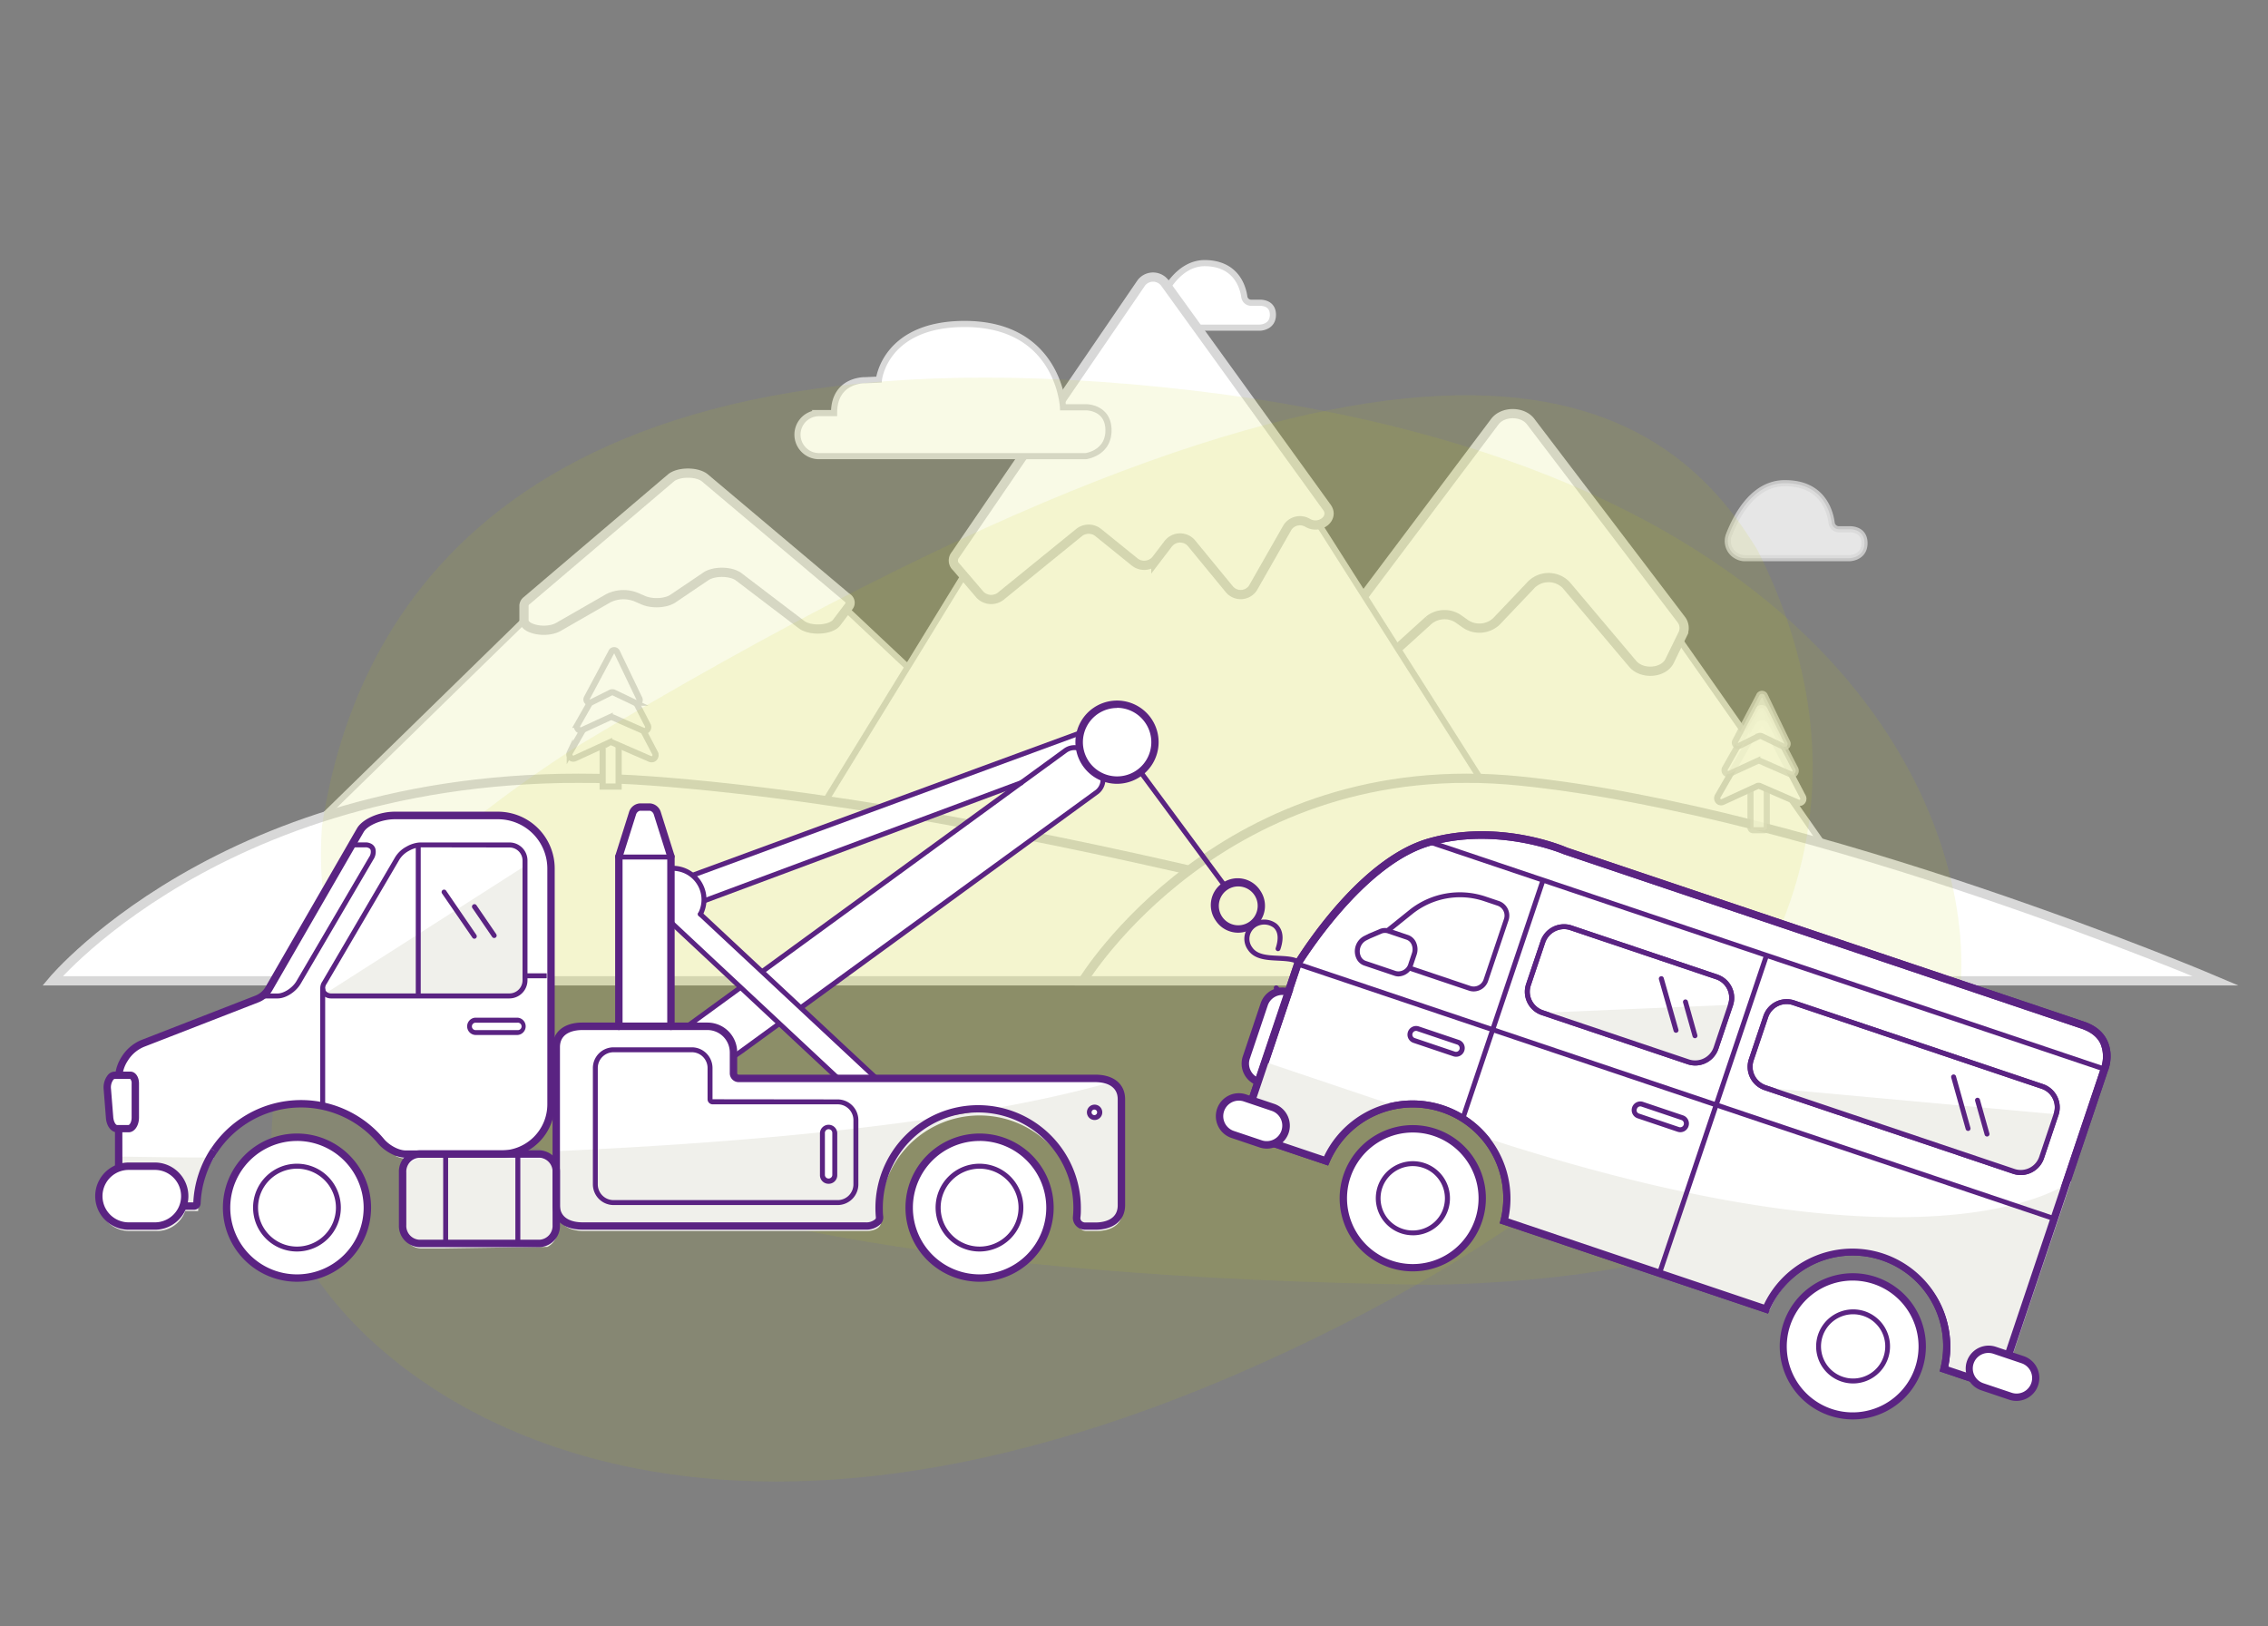 <svg id="Layer_1" data-name="Layer 1" xmlns="http://www.w3.org/2000/svg" viewBox="0 0 738 529"><rect x="0" y="0" width="738" height="529" fill="#808080" stroke="none"/><defs><style>.cls-1{fill:none;}.cls-1,.cls-2,.cls-3,.cls-4{stroke:#d8d8d8;stroke-miterlimit:10;}.cls-1,.cls-2,.cls-4{stroke-width:2px;}.cls-2,.cls-3,.cls-4,.cls-8{fill:#fff;}.cls-3{stroke-width:3px;}.cls-4{opacity:0.8;isolation:isolate;}.cls-5{opacity:0.1;}.cls-6{fill:#becd00;fill-rule:evenodd;}.cls-7{fill:#5a2382;}.cls-9{fill:#f0f0eb;}</style></defs><line class="cls-1" x1="307" y1="237" x2="382.1" y2="237"/><path class="cls-2" d="M326.5,237h36.1a7.38,7.38,0,0,1-7.4,7.4H333.8A7.43,7.43,0,0,1,326.5,237Z"/><path class="cls-2" d="M431.4,250.8V252H395.3v-1.2a4.42,4.42,0,0,1,4.3-4.4h27.5a4.35,4.35,0,0,1,4.3,4.4Z"/><path class="cls-2" d="M84.6,285.8l72.7-71,57.3-55.9c4.1-4.1,14.5-4.1,18.8-.1L362.6,280.2Z"/><path class="cls-3" d="M171.4,195.4a2.2,2.2,0,0,0-.9,1.6v4.8h0c0,3,7.4,4.4,11.3,2.1l16.2-9.3a11.12,11.12,0,0,1,9.1-.3l2.3,1c2.8,1.2,7.2,1,9.5-.5l10.8-7.3c2.7-1.8,8.1-1.7,10.6.1l20.5,15.6c2.9,2.2,9.5,1.8,11.4-.6l4-5.3a1.92,1.92,0,0,0-.3-2.7c-.1,0-.1-.1-.2-.1l-46.3-39c-2.5-2.1-8.6-2.1-11.1,0Z"/><path class="cls-2" d="M376.5,100.1a4.76,4.76,0,0,0,2.7,6.2,5.55,5.55,0,0,0,1.7.3h29s4.3,0,4.3-4.2-4.3-3.9-4.3-3.9h-2.8a2.25,2.25,0,0,1-2.2-1.9c-.5-3.6-2.9-11-13-11C383.9,85.7,378.9,94,376.5,100.1Z"/><path class="cls-2" d="M392.4,285.8l53.4-79.2,42-62.4c3-4.5,10.7-4.6,13.8-.1l94.9,135.4Z"/><path class="cls-3" d="M436.8,203.2a4.39,4.39,0,0,0-.9,2.7v7.8h0c0,4.9,7.8,7.2,12,3.5l17-15.4a8.12,8.12,0,0,1,9.6-.5l2.4,1.7a8.11,8.11,0,0,0,10-.8l11.5-12.1a8,8,0,0,1,11.2.2L531.3,216c3.1,3.6,10.1,3,12-1l4.3-8.8a4.49,4.49,0,0,0-.5-4.6l-49-64.4c-2.6-3.5-9.1-3.5-11.7,0Z"/><path class="cls-2" d="M245.4,298.3l53.1-86.4,66.3-108.1c4.8-7.8,16.8-7.9,21.8-.2L520,313.6Z"/><path class="cls-3" d="M310.9,180.5,371.4,92a4.81,4.81,0,0,1,6.8-.8,6,6,0,0,1,.8.8l52.8,73.1c2.5,3.5-2.4,7.3-6.3,5h0a4.87,4.87,0,0,0-6.5,1.4l-11.3,19.8a4.8,4.8,0,0,1-7.6.5l-12.5-15.2a4.89,4.89,0,0,0-6.9-.3l-.4.4-4.2,5.5a5,5,0,0,1-6.8.7l-12-9.7a5,5,0,0,0-6.1,0L325.6,194a5.06,5.06,0,0,1-6.7-.5l-7.7-9A2.85,2.85,0,0,1,310.9,180.5Z"/><path class="cls-3" d="M17.1,319.1s62.4-74.9,195.2-65,310.4,65,310.4,65Z"/><path class="cls-3" d="M352.4,319.1s45.5-74.9,142.3-65,226.3,65,226.3,65Z"/><path class="cls-4" d="M562.6,174a5.54,5.54,0,0,0,3.2,7.2,5.22,5.22,0,0,0,2.1.4h33.8s5,0,5-4.9-5-4.5-5-4.5h-3.2A2.42,2.42,0,0,1,596,170c-.6-4.2-3.3-12.8-15.1-12.8C571.1,157.1,565.4,166.8,562.6,174Z"/><path class="cls-2" d="M353.5,132.5h-7.6s-1.3-27.1-32-27.1c-26,0-27.9,18.1-27.9,18.1l-4.4.2s-10.2-.4-10.2,10.7h-4.9a7,7,0,0,0,0,14h86.8s7.4-.9,7.4-8.4S353.5,132.5,353.5,132.5Z"/><rect class="cls-2" x="196.1" y="240" width="5.2" height="15.9"/><path class="cls-2" d="M187.1,246.7l11.1-5.1a1.08,1.08,0,0,1,1.1,0l12.2,5.3a1.25,1.25,0,0,0,1.7-.7,1.39,1.39,0,0,0,0-1.1L201,221.8a1.31,1.31,0,0,0-1.8-.5,1.21,1.21,0,0,0-.5.5l-13.3,23.1a1.37,1.37,0,0,0,.6,1.8A1.39,1.39,0,0,0,187.1,246.7Z"/><path class="cls-4" d="M570.5,254.2H574a.9.9,0,0,1,.9.9v14.1a.9.9,0,0,1-.9.9h-3.5a.9.9,0,0,1-.9-.9V255A.88.88,0,0,1,570.5,254.2Z"/><path class="cls-2" d="M560.6,260.9l11.1-5.1a1.08,1.08,0,0,1,1.1,0l12.2,5.3a1.25,1.25,0,0,0,1.7-.7,1.39,1.39,0,0,0,0-1.1L574.5,236a1.31,1.31,0,0,0-1.8-.5,1.21,1.21,0,0,0-.5.5l-13.3,23.1a1.37,1.37,0,0,0,.6,1.8A1.39,1.39,0,0,0,560.6,260.9Z"/><path class="cls-4" d="M562.9,251.7l8.9-4.1a1.7,1.7,0,0,1,1,0l9.8,4.3a1.2,1.2,0,0,0,1.6-.6,1.39,1.39,0,0,0,0-1.1L574.3,231a1.28,1.28,0,0,0-1.7-.5,1.21,1.21,0,0,0-.5.5l-10.8,19a1.31,1.31,0,0,0,.5,1.7A1.39,1.39,0,0,0,562.9,251.7Z"/><path class="cls-4" d="M566.1,242.6l6.2-3.1a1.39,1.39,0,0,1,.9,0l6.9,3.3a1.08,1.08,0,0,0,1.4-.2,1.05,1.05,0,0,0,0-1.2l-7.2-15a1,1,0,0,0-1.3-.6.9.9,0,0,0-.6.6l-7.8,14.8a1.11,1.11,0,0,0,.5,1.4A1.7,1.7,0,0,0,566.1,242.6Z"/><path class="cls-2" d="M189.5,237.5l8.9-4.1a1.7,1.7,0,0,1,1,0l9.8,4.3a1.2,1.2,0,0,0,1.6-.6,1.39,1.39,0,0,0,0-1.1l-9.9-19.2a1.28,1.28,0,0,0-1.7-.5,1.21,1.21,0,0,0-.5.5l-10.8,19a1.31,1.31,0,0,0,.5,1.7A1.08,1.08,0,0,0,189.5,237.5Z"/><path class="cls-2" d="M192.6,228.4l6.2-3.1a1.39,1.39,0,0,1,.9,0l6.9,3.3a1,1,0,0,0,1.4-.3,1.08,1.08,0,0,0,0-1.1l-7.2-15a1,1,0,0,0-1.3-.6.9.9,0,0,0-.6.6L191,227a1,1,0,0,0,.3,1.4A1.47,1.47,0,0,0,192.6,228.4Z"/><g id="blob-bottom" class="cls-5"><g id="Havarijni-pojisteni-UI"><g id="video"><g id="Screenshot-2019-07-29-at-21.35.01"><path id="Path-5-Copy-6" class="cls-6" d="M466.07,418c117.1-2.3,168.7-43.4,172-98.9s-42.5-171.2-260.4-193.2-263.6,80.3-272.9,143C100.07,335.11,141.47,413.81,466.07,418Z"/></g></g></g></g><g id="blob-top" class="cls-5"><g id="Havarijni-pojisteni-UI-2" data-name="Havarijni-pojisteni-UI"><g id="video-2" data-name="video"><g id="Screenshot-2019-07-29-at-21.35.01-2" data-name="Screenshot-2019-07-29-at-21.35.01"><g id="Mask"><path class="cls-6" d="M186.84,243.4C91,305.49,71.68,365.45,100.76,412.31S234,529.66,427.28,435.66,600,234.82,571.9,179C537.91,122.7,458.58,79.92,186.84,243.4Z"/></g></g></g></g></g><path class="cls-7" d="M419.17,324a6.59,6.59,0,0,1-1-.07,5.17,5.17,0,0,1-3.55-2.09.81.81,0,0,1,.22-1.12.82.82,0,0,1,1.12.22,3.61,3.61,0,0,0,2.46,1.4,4.91,4.91,0,0,0,3.45-.77c1.24-.83,3.85-3.16,1.37-6.87-1.24-1.87-4.27-2-7.48-2.17-3.57-.17-7.6-.37-9.67-3.48a6.18,6.18,0,0,1,1.57-8.78,6.72,6.72,0,0,1,7.73.25c1.45,1.24,2.85,3.71,1.22,8.4a.81.81,0,0,1-1,.49.79.79,0,0,1-.49-1c1-3,.8-5.33-.75-6.65a5.09,5.09,0,0,0-5.79-.13,4.6,4.6,0,0,0-1.12,6.55c1.62,2.43,4.91,2.6,8.39,2.77,3.64.17,7.07.33,8.76,2.87,2.68,4,.82,7.34-1.82,9.11A6.48,6.48,0,0,1,419.17,324Z"/><path class="cls-8" d="M371.54,235.48a8.46,8.46,0,0,0-14,.93L225.31,284.8h0a10.11,10.11,0,0,0-6.42-2.28,3.44,3.44,0,0,0-.56,0v-3.85h0l-4.42-14a2.89,2.89,0,0,0-2.36-2.11h-3.39a2.78,2.78,0,0,0-2.22,1.76l-.06-.06-4.5,14.39h0v55.22h-11.9c-4.68,0-8.47,2.1-8.47,6.78v40.72a5.71,5.71,0,0,0-5.42-5.95H163.16a16.15,16.15,0,0,0,16.15-16.15V282.56a17.25,17.25,0,0,0-17.25-17.25h-33.6c-4.68,0-9.71,2.15-11.24,4.81s-2.69,4.65-2.77,4.78h0l-27,46.88a7.73,7.73,0,0,1-3.84,3.27l-37,14.38a13.07,13.07,0,0,0-7.93,10.44H37.37c-1.48,0-2.62,2.14-2.43,4.56l.73,9.26c.16,2,1.2,3.52,2.43,3.52h.53v12.7a9.72,9.72,0,0,0,3,19h9.1a9.71,9.71,0,0,0,9.16-6.49h4.22a33.41,33.41,0,0,1,5.59-18.08h0a33.89,33.89,0,0,1,54.36-3c1.8,2.17,5.22,4.16,8,4.16h4.38a5.7,5.7,0,0,0-5.42,5.95v17.18a5.69,5.69,0,0,0,5.42,5.95h39.16a5.7,5.7,0,0,0,5.42-5.95v-6.49c0,4.68,3.79,6.78,8.47,6.78h92.09c2.81,0,4.81-1.31,4.66-2.94-.09-1-.14-2-.14-3a32.21,32.21,0,0,1,64.41,0,29.44,29.44,0,0,1-.14,3,2.67,2.67,0,0,0,2.83,2.94h3.24c4.68,0,8.48-2.1,8.48-6.78V357.66c0-4.68-3.8-6.78-8.48-6.78h-71l-24.75-23L357,257.68a5.12,5.12,0,0,0,.87-7.15l-.42-.53,3.35-1.86a8.48,8.48,0,0,0,10.75-12.66ZM69.63,374.34h0ZM253.6,333l19.15,17.88H240.37a1.7,1.7,0,0,1-1.7-1.69v-4.3ZM241,321.24l-17.39,12.69h-5.29V300Zm-13.11-23.8a9.9,9.9,0,0,0,1.14-4.23L242.88,288l89.62-33.45L248,316.14Z"/><circle class="cls-8" cx="318.76" cy="392.92" r="22.9" transform="translate(-112.09 127.66) rotate(-19.33)"/><circle class="cls-8" cx="96.64" cy="392.92" r="22.9" transform="translate(-249.53 183.42) rotate(-45)"/><path class="cls-9" d="M42,400.49h9.1a9.74,9.74,0,0,0,9.17-6.5h4.21a33.49,33.49,0,0,1,5.17-17.39c-12.22-.05-22.62-.18-30.61-.32v5.21a9.73,9.73,0,0,0,3,19Z"/><path class="cls-9" d="M181.42,400.2v-6.49c0,4.67,3.8,6.78,8.48,6.78H282c2.81,0,4.82-1.31,4.67-2.95a29.24,29.24,0,0,1-.14-3,32.21,32.21,0,0,1,64.41,0c0,1-.05,2-.14,3a2.66,2.66,0,0,0,2.82,2.95h3.25c4.68,0,8.47-2.11,8.47-6.78V359.25c0-3.83-2.54-5.93-6-6.57-47.11,12.91-115.15,19-177.87,21.81V383a5.71,5.71,0,0,0-5.42-6H163.58a16,16,0,0,0,8-2.16c-14.78.58-29.17,1-42.84,1.25a9,9,0,0,0,3.69.91h4.37a5.7,5.7,0,0,0-5.42,6V400.2a5.7,5.7,0,0,0,5.42,5.95h7.77l33.54-.49A6,6,0,0,0,181.42,400.2Z"/><circle class="cls-8" cx="459.74" cy="389.83" r="22.58"/><path class="cls-7" d="M459.76,413.62a23.79,23.79,0,1,1,7.56-46.33h0a23.79,23.79,0,0,1-7.56,46.33Zm0-45.17a21.4,21.4,0,1,0,6.79,1.12h0A21.19,21.19,0,0,0,459.76,368.45Z"/><circle class="cls-8" cx="459.74" cy="389.83" r="11.25"/><path class="cls-7" d="M459.73,401.88a12.05,12.05,0,1,1,3.85-23.47h0a12.05,12.05,0,0,1-3.85,23.48Zm0-22.5a10.47,10.47,0,1,0,3.32.55h0A10.41,10.41,0,0,0,459.75,379.38Z"/><circle class="cls-8" cx="602.9" cy="438.01" r="22.58"/><path class="cls-7" d="M602.88,461.79a23.78,23.78,0,1,1,22.56-16.2A23.81,23.81,0,0,1,602.88,461.79Zm0-45.17a21.44,21.44,0,1,0,6.84,1.13h0A21.55,21.55,0,0,0,602.88,416.62Z"/><circle class="cls-8" cx="602.97" cy="438.03" r="11.25"/><path class="cls-7" d="M603,450.09a12.05,12.05,0,1,1,3.83-23.48h0A12.06,12.06,0,0,1,603,450.09Zm0-22.51a10.45,10.45,0,1,0,3.35.55h0A10.45,10.45,0,0,0,603,427.58Z"/><path class="cls-8" d="M677.82,333.52,509.53,276.88c-1.7-.74-22.36-9.13-44.28-2.95-21.61,6-40.5,35.71-42.67,39.14a2.07,2.07,0,0,0-.3.66L404.9,365.35a3.24,3.24,0,0,0,2,4.08l24.6,8.27a30.67,30.67,0,0,1,58,19.5l85.21,28.68a30.67,30.67,0,0,1,58,19.5L647,450.23a3.23,3.23,0,0,0,4.07-2l33.78-100.37C685,347.87,688.94,337.26,677.82,333.52Z"/><path class="cls-7" d="M648,451.6a4.51,4.51,0,0,1-1.4-.23l-15.45-5.2.27-1.08a29.46,29.46,0,0,0-55.67-18.73l-.44,1L488,398l.28-1.08a29.46,29.46,0,0,0-55.67-18.73l-.44,1-25.65-8.63a4.43,4.43,0,0,1-2.78-5.6l17.37-51.63a3.39,3.39,0,0,1,.46-.95c5-7.89,22.8-33.88,43.34-39.62,22.62-6.38,43.59,2.36,45,3l168.25,56.61c9.3,3.13,9.38,11.2,7.95,15.48,0,.11-.09.24-.15.37h0L652.24,448.59a4.42,4.42,0,0,1-2.23,2.55A4.52,4.52,0,0,1,648,451.6Zm-14-7,13.35,4.49a1.94,1.94,0,0,0,1.53-.1,2,2,0,0,0,1-1.16l34-101.17a10.78,10.78,0,0,0-.33-6.91c-1-2.32-3.13-4-6.23-5.08L509.1,278l-.05,0c-.21-.1-21.35-9.14-43.47-2.9-20.25,5.66-38.52,33.16-42,38.62l-.06.08a2.5,2.5,0,0,0-.12.32L406,365.74a2,2,0,0,0,1.27,2.54l23.56,7.93a31.88,31.88,0,0,1,60,20.2l83.14,28a31.88,31.88,0,0,1,60,20.2Z"/><path class="cls-8" d="M419.3,322.81h0L409.49,352h0a6.27,6.27,0,0,1-3.94-7.94l5.81-17.29a6.29,6.29,0,0,1,7.94-3.94Z"/><path class="cls-7" d="M410.25,353.5l-1.15-.38a7.48,7.48,0,0,1-4.69-9.46l5.81-17.29a7.48,7.48,0,0,1,9.47-4.7l1.14.38Zm7.06-29.81a5.13,5.13,0,0,0-2.26.53,5,5,0,0,0-2.54,2.92l-5.82,17.28a5,5,0,0,0,.27,3.87,4.94,4.94,0,0,0,1.82,2l9-26.6Z"/><rect class="cls-7" x="574.33" y="195.05" width="1.61" height="231.72" transform="translate(97.02 756.85) rotate(-71.4)"/><path class="cls-8" d="M483.19,292.43l4.34,1.46a4.2,4.2,0,0,1,2.63,5.29h0l-6.64,19.73a4.2,4.2,0,0,1-5.29,2.62l-28-9.4a4.22,4.22,0,0,1-2.6-5.37,4.33,4.33,0,0,1,1.33-1.93l10.34-8.3A25.61,25.61,0,0,1,483.19,292.43Z"/><path class="cls-7" d="M479.55,322.55a4.76,4.76,0,0,1-1.58-.26l-28-9.4a4.88,4.88,0,0,1-2.87-2.55,5.06,5.06,0,0,1-.23-3.84,5.15,5.15,0,0,1,1.58-2.29l10.34-8.31a26.33,26.33,0,0,1,24.61-4.23h0l4.34,1.46a5,5,0,0,1,3.13,6.31l-6.64,19.72a4.9,4.9,0,0,1-2.53,2.88A5,5,0,0,1,479.55,322.55Zm-4.46-30.64a24.84,24.84,0,0,0-15.25,5.25l-10.33,8.3a3.49,3.49,0,0,0-.91,4.19,3.3,3.3,0,0,0,1.94,1.72l27.94,9.4a3.39,3.39,0,0,0,4.28-2.12l6.64-19.72a3.39,3.39,0,0,0-2.13-4.28l-4.34-1.46A24.62,24.62,0,0,0,475.09,291.91Z"/><path class="cls-8" d="M511.14,301.84l47.51,16a7.16,7.16,0,0,1,4.5,9.05L558.41,341a7.18,7.18,0,0,1-9.06,4.5l-47.52-16a7.17,7.17,0,0,1-4.49-9.06l4.74-14.09A7.27,7.27,0,0,1,511.14,301.84Z"/><path class="cls-7" d="M551.63,346.65a8,8,0,0,1-2.54-.42l-47.51-16a8,8,0,0,1-5-10.08l4.74-14.08a8.07,8.07,0,0,1,10.07-5l47.52,16a8,8,0,0,1,5,10.07l-4.74,14.09A8,8,0,0,1,551.63,346.65Zm-42.71-44.37a6.54,6.54,0,0,0-6.09,4.32l-4.73,14.08a6.38,6.38,0,0,0,4,8l47.52,16a6.36,6.36,0,0,0,8-4l4.74-14.09a6.36,6.36,0,0,0-4-8l-47.52-16A6.05,6.05,0,0,0,508.92,302.28Z"/><path class="cls-8" d="M445.53,304.59l-1.33.66a4.79,4.79,0,0,0-2.05,6.35h0a3.58,3.58,0,0,0,2,1.78l9.82,3.31a4.17,4.17,0,0,0,5.07-3l1.12-3.35c.77-2.29-.26-4.75-2.24-5.42l-6.09-2a3.72,3.72,0,0,0-2.57.07l-3.56,1.51Z"/><path class="cls-7" d="M455.08,317.67a4.12,4.12,0,0,1-1.33-.22l-9.83-3.31a4.27,4.27,0,0,1-2.49-2.19,5.6,5.6,0,0,1,2.4-7.41l1.54-.77,3.61-1.53a4.49,4.49,0,0,1,3.13-.09l6.1,2.05a4.43,4.43,0,0,1,2.63,2.55,5.54,5.54,0,0,1,.12,3.89L459.83,314A5.2,5.2,0,0,1,455.08,317.67Zm-9.2-12.36-1.32.66a4,4,0,0,0-1.69,5.27,2.7,2.7,0,0,0,1.57,1.38l9.82,3.31a3.38,3.38,0,0,0,4.05-2.46l1.12-3.35a3.88,3.88,0,0,0-.07-2.75,2.83,2.83,0,0,0-1.67-1.65l-6.09-2.05a2.92,2.92,0,0,0-2,.05Z"/><path class="cls-9" d="M563.23,326.91,558.49,341a7.17,7.17,0,0,1-9.06,4.49h0l-47.52-16"/><path class="cls-7" d="M551.63,346.65a8,8,0,0,1-2.54-.42l-47.51-16a8,8,0,0,1-5-10.08l4.74-14.08a8.07,8.07,0,0,1,10.07-5l47.52,16a8,8,0,0,1,5,10.07l-4.74,14.09A8,8,0,0,1,551.63,346.65Zm-42.71-44.37a6.54,6.54,0,0,0-6.09,4.32l-4.73,14.08a6.38,6.38,0,0,0,4,8l47.52,16a6.36,6.36,0,0,0,8-4l4.74-14.09a6.36,6.36,0,0,0-4-8l-47.52-16A6.05,6.05,0,0,0,508.92,302.28Z"/><path class="cls-7" d="M545.37,336a.81.81,0,0,1-.78-.59l-4.78-16.78a.8.8,0,0,1,.56-1,.79.79,0,0,1,1,.55l4.78,16.78a.8.8,0,0,1-.55,1A.6.6,0,0,1,545.37,336Z"/><path class="cls-7" d="M551.53,337.77a.8.8,0,0,1-.77-.59l-3.09-11a.81.81,0,0,1,.55-1,.82.82,0,0,1,1,.56l3.09,11a.81.81,0,0,1-.56,1A.78.78,0,0,1,551.53,337.77Z"/><path class="cls-9" d="M483.25,370.1c6.83,7.9,6.39,12.75,7.41,27.59l85.14,28.65a30.67,30.67,0,0,1,58,19.5l14.39,4.85a3.23,3.23,0,0,0,4.07-2l21.68-64.43C674,384.19,631.67,418.52,483.25,370.1Z"/><path class="cls-8" d="M583.63,326.23l81,27.24a7.17,7.17,0,0,1,4.49,9.06l-4.74,14.09a7.16,7.16,0,0,1-9.05,4.5l-80.95-27.25a7.16,7.16,0,0,1-4.5-9.05l4.74-14.09A7.18,7.18,0,0,1,583.63,326.23Z"/><path class="cls-7" d="M657.55,382.29a8,8,0,0,1-2.53-.41l-80.95-27.24a8,8,0,0,1-5-10.08l4.74-14.09a8,8,0,0,1,10.08-5h0l80.94,27.24a8,8,0,0,1,5,10.08l-4.73,14.09A8,8,0,0,1,657.55,382.29Zm-76.2-55.63a6.37,6.37,0,0,0-6,4.33l-4.74,14.08a6.36,6.36,0,0,0,4,8l80.95,27.24a6.34,6.34,0,0,0,8-4l4.74-14.09a6.34,6.34,0,0,0-4-8l-81-27.25A6.42,6.42,0,0,0,581.35,326.66Z"/><path class="cls-9" d="M669.07,362.53l-4.74,14.09a7.16,7.16,0,0,1-9.05,4.5l-80.95-27.25"/><path class="cls-7" d="M640.4,367.93a.8.8,0,0,1-.77-.59l-4.71-16.76a.8.8,0,0,1,1.55-.43l4.7,16.76a.8.8,0,0,1-.55,1A.83.83,0,0,1,640.4,367.93Z"/><path class="cls-7" d="M646.57,369.75a.8.8,0,0,1-.77-.59l-3.1-11a.8.8,0,0,1,1.55-.43l3.09,11a.81.81,0,0,1-.55,1A.83.83,0,0,1,646.57,369.75Z"/><path class="cls-7" d="M657.55,382.29a8,8,0,0,1-2.53-.41l-80.95-27.24a8,8,0,0,1-5-10.08l4.74-14.09a8,8,0,0,1,10.08-5h0l80.94,27.24a8,8,0,0,1,5,10.08l-4.73,14.09A8,8,0,0,1,657.55,382.29Zm-76.2-55.63a6.37,6.37,0,0,0-6,4.33l-4.74,14.08a6.36,6.36,0,0,0,4,8l80.95,27.24a6.34,6.34,0,0,0,8-4l4.74-14.09a6.34,6.34,0,0,0-4-8l-81-27.25A6.42,6.42,0,0,0,581.35,326.66Z"/><polyline class="cls-8" points="422.38 313.68 547.8 355.88 668.57 396.53"/><rect class="cls-7" x="544.67" y="225.22" width="1.61" height="259.76" transform="translate(34.94 758.82) rotate(-71.4)"/><rect class="cls-7" x="502.82" y="361.75" width="109.19" height="1.61" transform="translate(35.92 775.11) rotate(-71.39)"/><rect class="cls-7" x="448.75" y="323.87" width="80.91" height="1.61" transform="translate(25.38 684.68) rotate(-71.39)"/><path class="cls-8" d="M461.42,334.7l13,4.38a2,2,0,0,1,1.27,2.54h0a2,2,0,0,1-2.55,1.27l-13-4.38a2,2,0,0,1-1.26-2.55h0A2,2,0,0,1,461.42,334.7Z"/><path class="cls-7" d="M473.82,343.8a3,3,0,0,1-.92-.15l-13-4.38a2.81,2.81,0,1,1,1.8-5.33l13,4.38a2.79,2.79,0,0,1,1.77,3.56,2.79,2.79,0,0,1-2.65,1.92Zm-13.05-8.41a1.19,1.19,0,0,0-1.13.83,1.17,1.17,0,0,0,.76,1.52l13,4.39a1.22,1.22,0,0,0,.92-.06,1.22,1.22,0,0,0-.15-2.23l-13-4.38A1.07,1.07,0,0,0,460.77,335.39Z"/><path class="cls-8" d="M534.37,359.25l13,4.38a2,2,0,0,1,1.27,2.54h0a2,2,0,0,1-2.55,1.27l-13-4.38a2,2,0,0,1-1.26-2.55h0A2,2,0,0,1,534.37,359.25Z"/><path class="cls-7" d="M546.77,368.35a2.85,2.85,0,0,1-.91-.15l-13-4.38a2.81,2.81,0,0,1,1.8-5.33h0l13,4.38a2.82,2.82,0,0,1,.36,5.19A2.82,2.82,0,0,1,546.77,368.35Zm-13-8.41a1.19,1.19,0,0,0-1.13.83,1.17,1.17,0,0,0,0,.92,1.21,1.21,0,0,0,.71.6l13,4.39a1.22,1.22,0,0,0,.92-.06,1.16,1.16,0,0,0,.6-.7,1.19,1.19,0,0,0-.75-1.53l-13-4.38A1.16,1.16,0,0,0,533.72,359.94Z"/><path class="cls-9" d="M411.74,345.53l41.58,14S436.2,365,431.57,377.8L404,368.53l7.74-23Z"/><path class="cls-7" d="M648,451.6a4.51,4.51,0,0,1-1.4-.23l-15.45-5.2.27-1.08a29.46,29.46,0,0,0-55.67-18.73l-.44,1L488,398l.28-1.08a29.46,29.46,0,0,0-55.67-18.73l-.44,1-25.65-8.63a4.43,4.43,0,0,1-2.78-5.6l17.37-51.63a3.39,3.39,0,0,1,.46-.95c5-7.89,22.8-33.88,43.34-39.62,22.62-6.38,43.59,2.36,45,3l168.25,56.61c9.3,3.13,9.38,11.2,7.95,15.48,0,.11-.09.24-.15.37h0L652.24,448.59a4.42,4.42,0,0,1-2.23,2.55A4.52,4.52,0,0,1,648,451.6Zm-14-7,13.35,4.49a1.94,1.94,0,0,0,1.53-.1,2,2,0,0,0,1-1.16l34-101.17a10.78,10.78,0,0,0-.33-6.91c-1-2.32-3.13-4-6.23-5.08L509.1,278l-.05,0c-.21-.1-21.35-9.14-43.47-2.9-20.25,5.66-38.52,33.16-42,38.62l-.06.08a2.5,2.5,0,0,0-.12.32L406,365.74a2,2,0,0,0,1.27,2.54l23.56,7.93a31.88,31.88,0,0,1,60,20.2l83.14,28a31.88,31.88,0,0,1,60,20.2Z"/><path class="cls-8" d="M405.1,357.2l9.14,3.07a6.28,6.28,0,0,1,3.94,7.94h0a6.26,6.26,0,0,1-7.94,3.94l-9.13-3.07a6.28,6.28,0,0,1-3.95-7.94h0A6.29,6.29,0,0,1,405.1,357.2Z"/><path class="cls-7" d="M412.24,373.69a7.51,7.51,0,0,1-2.38-.39l-9.14-3.08a7.47,7.47,0,0,1-.94-13.77,7.41,7.41,0,0,1,5.71-.39l9.14,3.07a7.48,7.48,0,0,1,4.69,9.47,7.52,7.52,0,0,1-7.08,5.09Zm-9.13-15.61a5.06,5.06,0,0,0-4.8,3.44,5.07,5.07,0,0,0,3.18,6.42l9.14,3.07a5.06,5.06,0,0,0,3.23-9.59l-9.14-3.08A5,5,0,0,0,403.11,358.08Z"/><path class="cls-8" d="M649,439.28l9.14,3.08a6.28,6.28,0,0,1,3.94,7.94h0a6.28,6.28,0,0,1-7.94,3.94L645,451.16a6.28,6.28,0,0,1-3.94-7.94h0A6.28,6.28,0,0,1,649,439.28Z"/><path class="cls-7" d="M656.14,455.77a7.5,7.5,0,0,1-2.37-.39l-9.14-3.08a7.47,7.47,0,0,1,4.76-14.16l9.14,3.07a7.48,7.48,0,0,1-2.39,14.56ZM647,440.16a5.09,5.09,0,0,0-2.25.53,5.06,5.06,0,0,0,.64,9.33l9.13,3.07a5.06,5.06,0,1,0,3.23-9.59l-9.13-3.08A5.33,5.33,0,0,0,647,440.16Z"/><path class="cls-8" d="M114.45,274.87h4.46a3,3,0,0,1,1.54.36c1.2.66,1.41,2.22.34,4L97.14,319.64c-1.42,2.42-4.47,4.39-6.81,4.39H86.09"/><path class="cls-7" d="M90.33,324.83H86.09v-1.61h4.24c2,0,4.85-1.82,6.12-4l23.65-40.37a3,3,0,0,0,.52-2.22,1.09,1.09,0,0,0-.56-.7,2.2,2.2,0,0,0-1.15-.26h-4.46v-1.61h4.46a3.79,3.79,0,0,1,1.94.47,2.67,2.67,0,0,1,1.32,1.67,4.53,4.53,0,0,1-.69,3.46L97.84,320.05C96.26,322.73,93,324.83,90.33,324.83Z"/><line class="cls-8" x1="357.72" y1="236.14" x2="225.31" y2="284.77"/><rect class="cls-7" x="220.99" y="259.65" width="141.06" height="1.61" transform="translate(-71.93 116.49) rotate(-20.17)"/><line class="cls-8" x1="363.47" y1="240.78" x2="398.72" y2="288.45"/><rect class="cls-7" x="380.29" y="234.98" width="1.61" height="59.28" transform="translate(-82.65 278.42) rotate(-36.48)"/><path class="cls-7" d="M402.91,303.44a8.36,8.36,0,0,1-1.72-.17,8.66,8.66,0,0,1-5.56-3.71,8.74,8.74,0,1,1,14.53-9.7h0a8.74,8.74,0,0,1-7.25,13.58Zm0-15.05a6.24,6.24,0,0,0-3.49,1.06,6.32,6.32,0,1,0,9.7,6.5,6.24,6.24,0,0,0-.94-4.75h0A6.32,6.32,0,0,0,402.88,288.39Z"/><line class="cls-8" x1="241.01" y1="321.21" x2="223.58" y2="333.91"/><rect class="cls-7" x="221.51" y="326.75" width="21.56" height="1.61" transform="translate(-148.31 199.52) rotate(-36.06)"/><line class="cls-8" x1="253.6" y1="332.97" x2="238.67" y2="343.86"/><rect class="cls-7" x="236.89" y="337.61" width="18.48" height="1.61" transform="translate(-152.05 209.75) rotate(-36.06)"/><path class="cls-8" d="M248,316.14l98.56-71.83a5.08,5.08,0,0,1,7.14.87l4.19,5.32a5.12,5.12,0,0,1-.87,7.15l-96.42,70.26"/><path class="cls-7" d="M261,328.56l-1-1.3L356.52,257a4.32,4.32,0,0,0,.7-6L353,245.67a4.28,4.28,0,0,0-6-.73l-98.58,71.85-.95-1.3,98.56-71.83a5.89,5.89,0,0,1,8.24,1l4.19,5.32a5.94,5.94,0,0,1-1,8.28Z"/><line class="cls-8" x1="332.64" y1="254.53" x2="229.06" y2="293.14"/><rect class="cls-7" x="225.57" y="273.03" width="110.55" height="1.61" transform="translate(-77.91 115.23) rotate(-20.43)"/><path class="cls-8" d="M218.33,282.53a3.44,3.44,0,0,1,.56,0,10.18,10.18,0,0,1,10.18,10.18,10,10,0,0,1-1.17,4.73"/><path class="cls-7" d="M227.9,298.22a.74.74,0,0,1-.37-.1.81.81,0,0,1-.34-1.08,9.28,9.28,0,0,0,1.08-4.35,9.4,9.4,0,0,0-9.38-9.39,3,3,0,0,0-.42,0,.8.8,0,1,1-.28-1.58,3.49,3.49,0,0,1,.7-.05,11,11,0,0,1,11,11,10.89,10.89,0,0,1-1.27,5.1A.8.8,0,0,1,227.9,298.22Z"/><line class="cls-8" x1="272.75" y1="350.86" x2="218.33" y2="300.02"/><rect class="cls-7" x="244.74" y="288.2" width="1.61" height="74.47" transform="translate(-159.9 282.75) rotate(-46.95)"/><line class="cls-8" x1="285.16" y1="350.86" x2="227.9" y2="297.44"/><path class="cls-7" d="M285.16,351.66a.79.79,0,0,1-.55-.22L227.36,298a.8.8,0,0,1,1.09-1.18l57.26,53.42a.8.8,0,0,1,0,1.13A.82.82,0,0,1,285.16,351.66Z"/><path class="cls-7" d="M201.38,335.11a1.21,1.21,0,0,1-1.21-1.2V278.68a1.21,1.21,0,0,1,2.41,0v55.23A1.2,1.2,0,0,1,201.38,335.11Z"/><rect class="cls-7" x="201.06" y="278.02" width="16.95" height="1.61"/><path class="cls-7" d="M218.33,335.11a1.21,1.21,0,0,1-1.21-1.2V278.68a1.21,1.21,0,0,1,2.41,0v55.23A1.2,1.2,0,0,1,218.33,335.11Z"/><path class="cls-7" d="M201.38,279.89a1.13,1.13,0,0,1-.36-.06,1.2,1.2,0,0,1-.79-1.51l4.42-14a4,4,0,0,1,3.51-2.95h3.39a4,4,0,0,1,3.51,2.95l4.42,14a1.21,1.21,0,0,1-2.3.73l-4.42-14a1.81,1.81,0,0,0-1.21-1.27h-3.39a1.83,1.83,0,0,0-1.21,1.27l-4.42,14A1.21,1.21,0,0,1,201.38,279.89Z"/><circle class="cls-8" cx="318.76" cy="392.89" r="22.9"/><path class="cls-7" d="M318.76,417a24.11,24.11,0,1,1,24.1-24.1A24.13,24.13,0,0,1,318.76,417Zm0-45.8a21.7,21.7,0,1,0,21.69,21.7A21.72,21.72,0,0,0,318.76,371.19Z"/><circle class="cls-8" cx="318.76" cy="392.89" r="13.47"/><path class="cls-7" d="M318.76,407.16A14.28,14.28,0,1,1,333,392.89,14.29,14.29,0,0,1,318.76,407.16Zm0-26.94a12.67,12.67,0,1,0,12.67,12.67A12.68,12.68,0,0,0,318.76,380.22Z"/><circle class="cls-8" cx="96.64" cy="392.89" r="22.9"/><path class="cls-7" d="M96.64,417a24.11,24.11,0,1,1,24.11-24.1A24.13,24.13,0,0,1,96.64,417Zm0-45.8a21.7,21.7,0,1,0,21.69,21.7A21.73,21.73,0,0,0,96.64,371.19Z"/><circle class="cls-8" cx="96.64" cy="392.89" r="13.47"/><path class="cls-7" d="M96.64,407.16a14.28,14.28,0,1,1,14.27-14.27A14.28,14.28,0,0,1,96.64,407.16Zm0-26.94a12.67,12.67,0,1,0,12.67,12.67A12.68,12.68,0,0,0,96.64,380.22Z"/><path class="cls-7" d="M175.59,405.74H136.43a6.92,6.92,0,0,1-6.63-7.16V381.4a6.92,6.92,0,0,1,6.63-7.16h39.16a6.91,6.91,0,0,1,6.62,7.16v17.18A6.91,6.91,0,0,1,175.59,405.74Zm-39.16-29.09a4.51,4.51,0,0,0-4.22,4.75v17.18a4.51,4.51,0,0,0,4.22,4.75h39.16a4.51,4.51,0,0,0,4.21-4.75V381.4a4.51,4.51,0,0,0-4.21-4.75Z"/><rect class="cls-7" x="144.21" y="375.45" width="1.61" height="29.09"/><rect class="cls-7" x="167.7" y="375.45" width="1.61" height="29.09"/><path class="cls-7" d="M63.15,393.58H39.47v-2.41H62.9a34.71,34.71,0,0,1,5.76-17.54l2,1.33a32.29,32.29,0,0,0-5.37,16.55A2.16,2.16,0,0,1,63.15,393.58Z"/><path class="cls-7" d="M356.43,400.08h-3.24a4.06,4.06,0,0,1-3.06-1.29,3.82,3.82,0,0,1-1-3c.09-.93.14-1.9.14-2.87a31,31,0,0,0-62,0c0,1,0,1.94.13,2.86a3.16,3.16,0,0,1-.87,2.47,6.73,6.73,0,0,1-5,1.8H189.48c-6,0-9.68-3.06-9.68-8V340.68c0-4.92,3.71-8,9.68-8H230.2a9.69,9.69,0,0,1,9.68,9.68v6.78a.49.49,0,0,0,.49.49H356.43c6,0,9.68,3.06,9.68,8v34.46C366.11,397,362.41,400.08,356.43,400.08ZM318.3,359.55A33.44,33.44,0,0,1,351.71,393c0,1.05,0,2.09-.15,3.09a1.42,1.42,0,0,0,.35,1.13,1.69,1.69,0,0,0,1.28.5h3.24c2.19,0,7.27-.55,7.27-5.58V357.63c0-5-5.08-5.57-7.27-5.57H240.37a2.9,2.9,0,0,1-2.9-2.9v-6.78a7.28,7.28,0,0,0-7.27-7.27H189.48c-2.18,0-7.27.54-7.27,5.57v51.41c0,5,5.09,5.58,7.27,5.58h92.09a4.41,4.41,0,0,0,3.21-1A.74.74,0,0,0,285,396c-.09-1-.14-2-.14-3.09A33.44,33.44,0,0,1,318.3,359.55Z"/><path class="cls-7" d="M272.57,392.05H199.65a6.75,6.75,0,0,1-6.73-6.74V347.46a6.74,6.74,0,0,1,6.73-6.73h25.46a6.74,6.74,0,0,1,6.74,6.73v10.17l40.72.05a6.75,6.75,0,0,1,6.74,6.73v20.9A6.76,6.76,0,0,1,272.57,392.05Zm-72.92-49.72a5.13,5.13,0,0,0-5.13,5.13v37.85a5.13,5.13,0,0,0,5.13,5.13h72.92a5.13,5.13,0,0,0,5.13-5.13v-20.9a5.13,5.13,0,0,0-5.13-5.13H231.89a1.65,1.65,0,0,1-1.65-1.65V347.46a5.13,5.13,0,0,0-5.13-5.13Z"/><circle class="cls-8" cx="356.19" cy="361.89" r="1.69"/><path class="cls-7" d="M356.19,364.38a2.5,2.5,0,1,1,2.49-2.49A2.5,2.5,0,0,1,356.19,364.38Zm0-3.39a.9.9,0,1,0,0,1.79.9.9,0,0,0,0-1.79Z"/><rect class="cls-7" x="104.2" y="321.61" width="1.61" height="38.18"/><rect class="cls-7" x="170.83" y="316.66" width="7.07" height="1.61"/><rect class="cls-8" x="31.86" y="379.42" width="28.56" height="19.45" rx="9.73"/><path class="cls-7" d="M50.69,400.08h-9.1a10.94,10.94,0,0,1,0-21.87h9.1a10.94,10.94,0,0,1,0,21.87Zm-9.1-19.46a8.53,8.53,0,0,0,0,17.05h9.1a8.53,8.53,0,0,0,0-17.05Z"/><path class="cls-7" d="M39.83,379.65H37.42V350.74a13.27,13.27,0,0,1,2.21-7,13.69,13.69,0,0,1,6.57-5.47L83.14,323.9a6.54,6.54,0,0,0,3.25-2.8l27-46.81h0s1.24-2.16,2.78-4.81c1.74-3,7.14-5.41,12.28-5.41h33.6a18.48,18.48,0,0,1,18.45,18.46V359.3a17.37,17.37,0,0,1-17.35,17.35H132.05c-3.38,0-7.07-2.3-9-4.58A32.66,32.66,0,0,0,70.67,375l-2-1.33a35.08,35.08,0,0,1,56.29-3.1c1.51,1.82,4.58,3.71,7.1,3.71h31.11A15,15,0,0,0,178.1,359.3V282.53a16.06,16.06,0,0,0-16-16h-33.6c-4.22,0-8.88,1.93-10.19,4.21l-2.78,4.8-27,46.82A8.91,8.91,0,0,1,84,326.14l-37,14.38a11.23,11.23,0,0,0-5.39,4.53,10.76,10.76,0,0,0-1.83,5.69Z"/><path class="cls-8" d="M41.83,367.18H38.1c-1.23,0-2.27-1.51-2.43-3.52l-.73-9.26c-.19-2.42,1-4.56,2.43-4.56h5.05c.89,0,1.61,1.18,1.61,2.65v11.07C44,365.56,43.05,367.18,41.83,367.18Z"/><path class="cls-7" d="M41.83,368.38H38.1c-1.89,0-3.41-1.94-3.63-4.63l-.73-9.25a6.53,6.53,0,0,1,1.4-4.82,3,3,0,0,1,2.23-1.05h5.05c1.61,0,2.81,1.66,2.81,3.86v11.07C45.23,366.26,43.74,368.38,41.83,368.38ZM42.35,351h-5a.77.77,0,0,0-.46.27,4.18,4.18,0,0,0-.77,3l.74,9.25C37,365,37.68,366,38.1,366h3.73c.31,0,1-.91,1-2.41V352.49A1.93,1.93,0,0,0,42.35,351Z"/><path class="cls-8" d="M154.66,331.9H168.4a2,2,0,0,1,2,2h0a2,2,0,0,1-2,2H154.66a2,2,0,0,1-2-2h0A2,2,0,0,1,154.66,331.9Z"/><path class="cls-7" d="M168.4,336.72H154.66a2.82,2.82,0,0,1,0-5.63H168.4a2.82,2.82,0,0,1,0,5.63Zm-13.74-4a1.21,1.21,0,0,0,0,2.41H168.4a1.21,1.21,0,1,0,0-2.41Z"/><path class="cls-8" d="M271.63,368.58v13.74a2,2,0,0,1-2,2h0a2,2,0,0,1-2-2V368.58a2,2,0,0,1,2-2h0A2,2,0,0,1,271.63,368.58Z"/><path class="cls-7" d="M269.62,385.13a2.78,2.78,0,0,1-2.81-2.81V368.58a2.82,2.82,0,0,1,5.63,0v13.74A2.78,2.78,0,0,1,269.62,385.13Zm0-17.76a1.19,1.19,0,0,0-1.2,1.21v13.74a1.21,1.21,0,0,0,2.41,0V368.58A1.2,1.2,0,0,0,269.62,367.37Z"/><rect class="cls-7" x="272.75" y="350.05" width="12.41" height="1.61"/><rect class="cls-7" x="357.16" y="247.78" width="3.67" height="2.41" transform="translate(-77.88 245.37) rotate(-34.27)"/><path class="cls-8" d="M373.18,233.79a12.34,12.34,0,1,1-17.32-2.08A12.34,12.34,0,0,1,373.18,233.79Z"/><path class="cls-7" d="M363.49,255a13.54,13.54,0,1,1,10.64-21.9h0A13.55,13.55,0,0,1,363.49,255Zm0-24.67a11.13,11.13,0,1,0,8.77,4.26A11.14,11.14,0,0,0,363.46,230.28Z"/><path class="cls-9" d="M105.46,323.49,170.37,282,170,320.88a3.15,3.15,0,0,1-3.17,3.12Z"/><path class="cls-7" d="M165.75,324.83H108.12l-.35,0a3.69,3.69,0,0,1-3.21-1.73,3.87,3.87,0,0,1,.36-3.84l23.66-40.39a9.6,9.6,0,0,1,3.73-3.46,10.17,10.17,0,0,1,3.68-1.27,7.38,7.38,0,0,1,.93-.06h28.83a5.87,5.87,0,0,1,5.89,5.89v39A5.91,5.91,0,0,1,165.75,324.83Zm-28.83-49.16a6.42,6.42,0,0,0-.74.05,8.78,8.78,0,0,0-3.09,1.07,8.24,8.24,0,0,0-3.12,2.86l-23.67,40.4a2.4,2.4,0,0,0-.33,2.26,2.17,2.17,0,0,0,1.92.89h57.86a4.28,4.28,0,0,0,4.28-4.28V280a4.25,4.25,0,0,0-4.28-4.28Z"/><rect class="cls-7" x="135.29" y="274.93" width="1.61" height="49.1"/><path class="cls-7" d="M154.38,305.41a.79.79,0,0,1-.66-.35l-9.88-14.38a.8.8,0,1,1,1.32-.91L155,304.15a.81.81,0,0,1-.2,1.12A.86.86,0,0,1,154.38,305.41Z"/><path class="cls-7" d="M160.81,305.17a.8.8,0,0,1-.66-.35l-6.43-9.4a.8.8,0,0,1,.21-1.12.79.79,0,0,1,1.11.21l6.43,9.4a.8.8,0,0,1-.21,1.12A.82.82,0,0,1,160.81,305.17Z"/></svg>